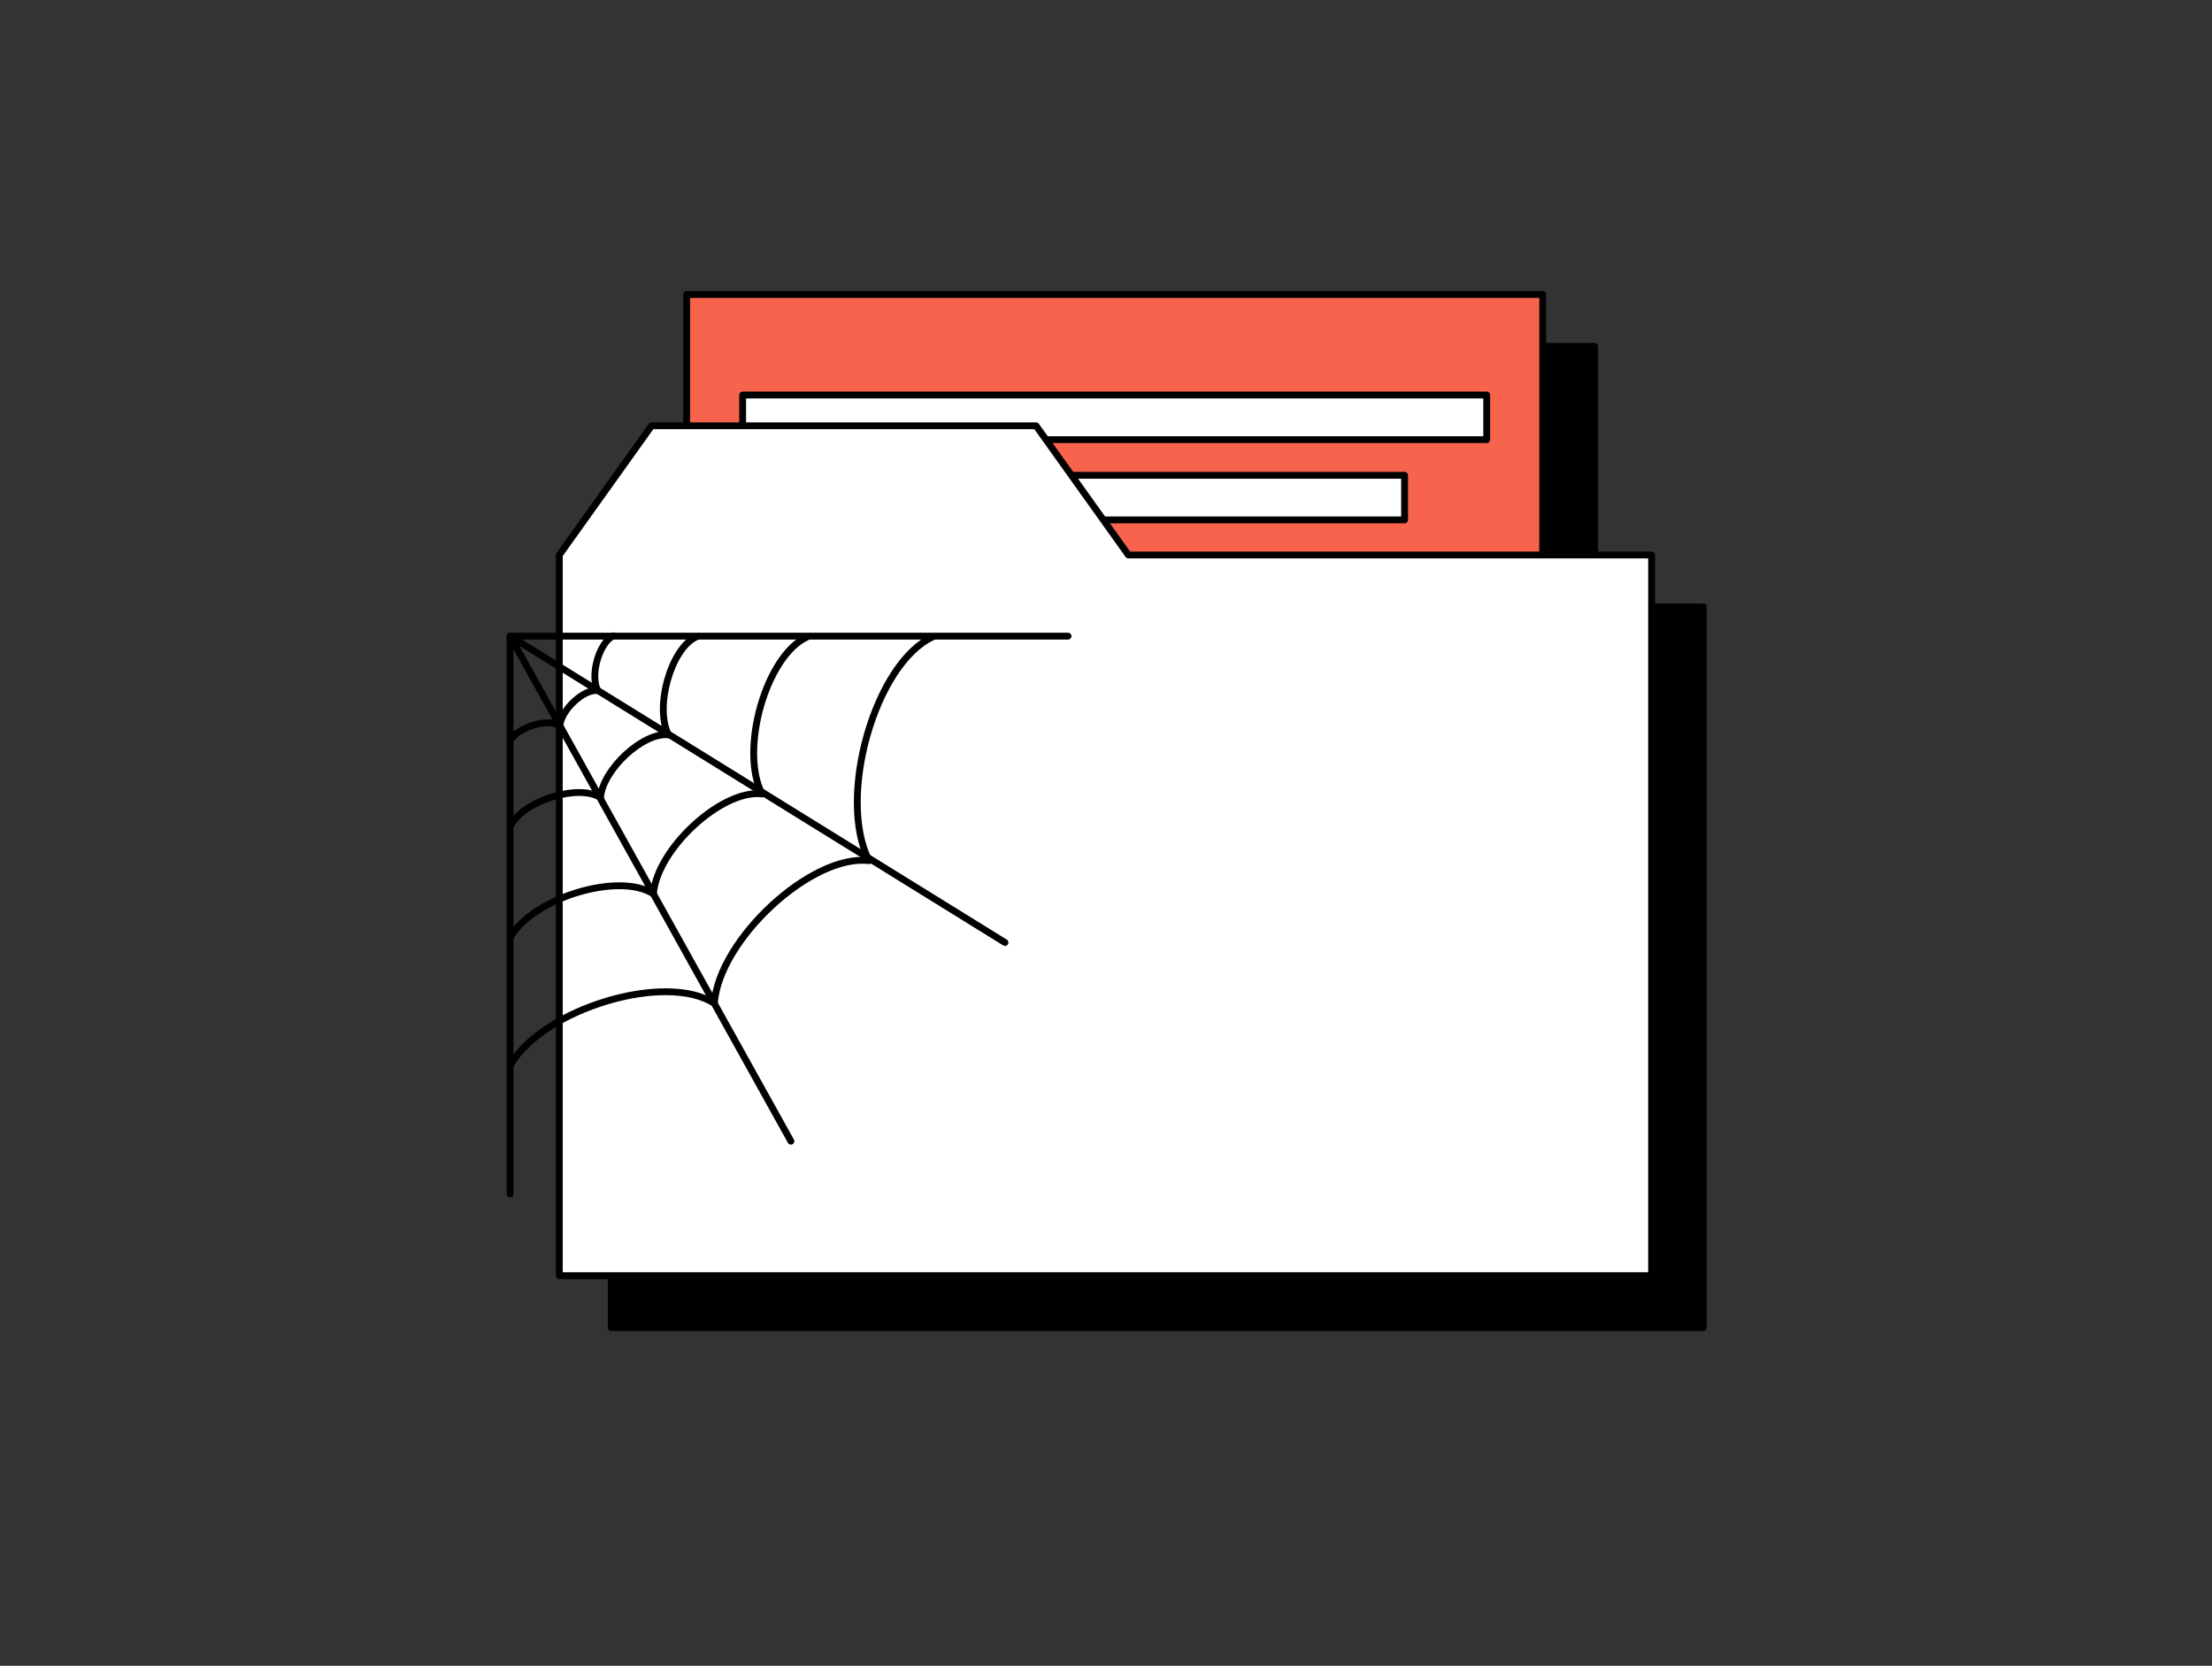 <?xml version="1.0" encoding="utf-8"?>
<svg xmlns="http://www.w3.org/2000/svg" width="162" height="122" viewBox="0 0 162 122" fill="none">
  <rect x="0" y="0" width="162" height="122" fill="#333333" stroke="none"/>
  <path d="M116.79 25.372H54.095v63.799H116.79V25.372z" fill="#000" stroke="#000" stroke-width=".5" stroke-linecap="round" stroke-linejoin="round"/>
  <path d="M86.445 44.452l-6.758-9.462H51.527l-6.758 9.462v52.783h79.974V44.452H86.445z" fill="#000" stroke="#000" stroke-width=".5" stroke-linecap="round" stroke-linejoin="round"/>
  <path d="M112.982 21.564H50.288v63.799h62.694V21.564z" fill="#F7634D" stroke="#000" stroke-width=".5" stroke-linecap="round" stroke-linejoin="round"/>
  <path d="M108.882 28.932H54.388v3.267h54.494v-3.267zM102.867 34.81H54.388v3.267h48.479v-3.267z" fill="#fff" stroke="#000" stroke-width=".5" stroke-linecap="round" stroke-linejoin="round"/>
  <path d="M82.637 40.646l-6.758-9.462H47.719l-6.758 9.462v52.783h79.996V40.646H82.637z" fill="#fff" stroke="#000" stroke-width=".5" stroke-linecap="round" stroke-linejoin="round"/>
  <path d="M37.356 87.456V46.591h40.865" stroke="#000" stroke-width=".5" stroke-linecap="round" stroke-linejoin="round"/>
  <path d="M73.603 69.029L37.356 46.591 57.924 83.582" stroke="#000" stroke-width=".5" stroke-linecap="round" stroke-linejoin="round"/>
  <path d="M44.925 46.569c-1.036.473-1.735 2.884-1.149 4.01-1.014-.135-2.681 1.419-2.771 2.568-.878-.563-3.064.09-3.65 1.104M51.008 46.637c-1.87.834-3.086 5.159-2.05 7.186-1.825-.225-4.821 2.523-4.979 4.596-1.554-1.014-5.497.158-6.533 1.96M59.095 46.659c-2.974 1.352-4.956 8.245-3.289 11.489-2.929-.36-7.705 4.032-7.952 7.322-2.501-1.622-8.763.27-10.453 3.131M68.332 46.637c-4.235 1.915-7.051 11.76-4.686 16.4-4.19-.518-10.994 5.767-11.332 10.453-3.559-2.32-12.525.383-14.913 4.483" stroke="#000" stroke-width=".5" stroke-linecap="round" stroke-linejoin="round"/>
</svg>